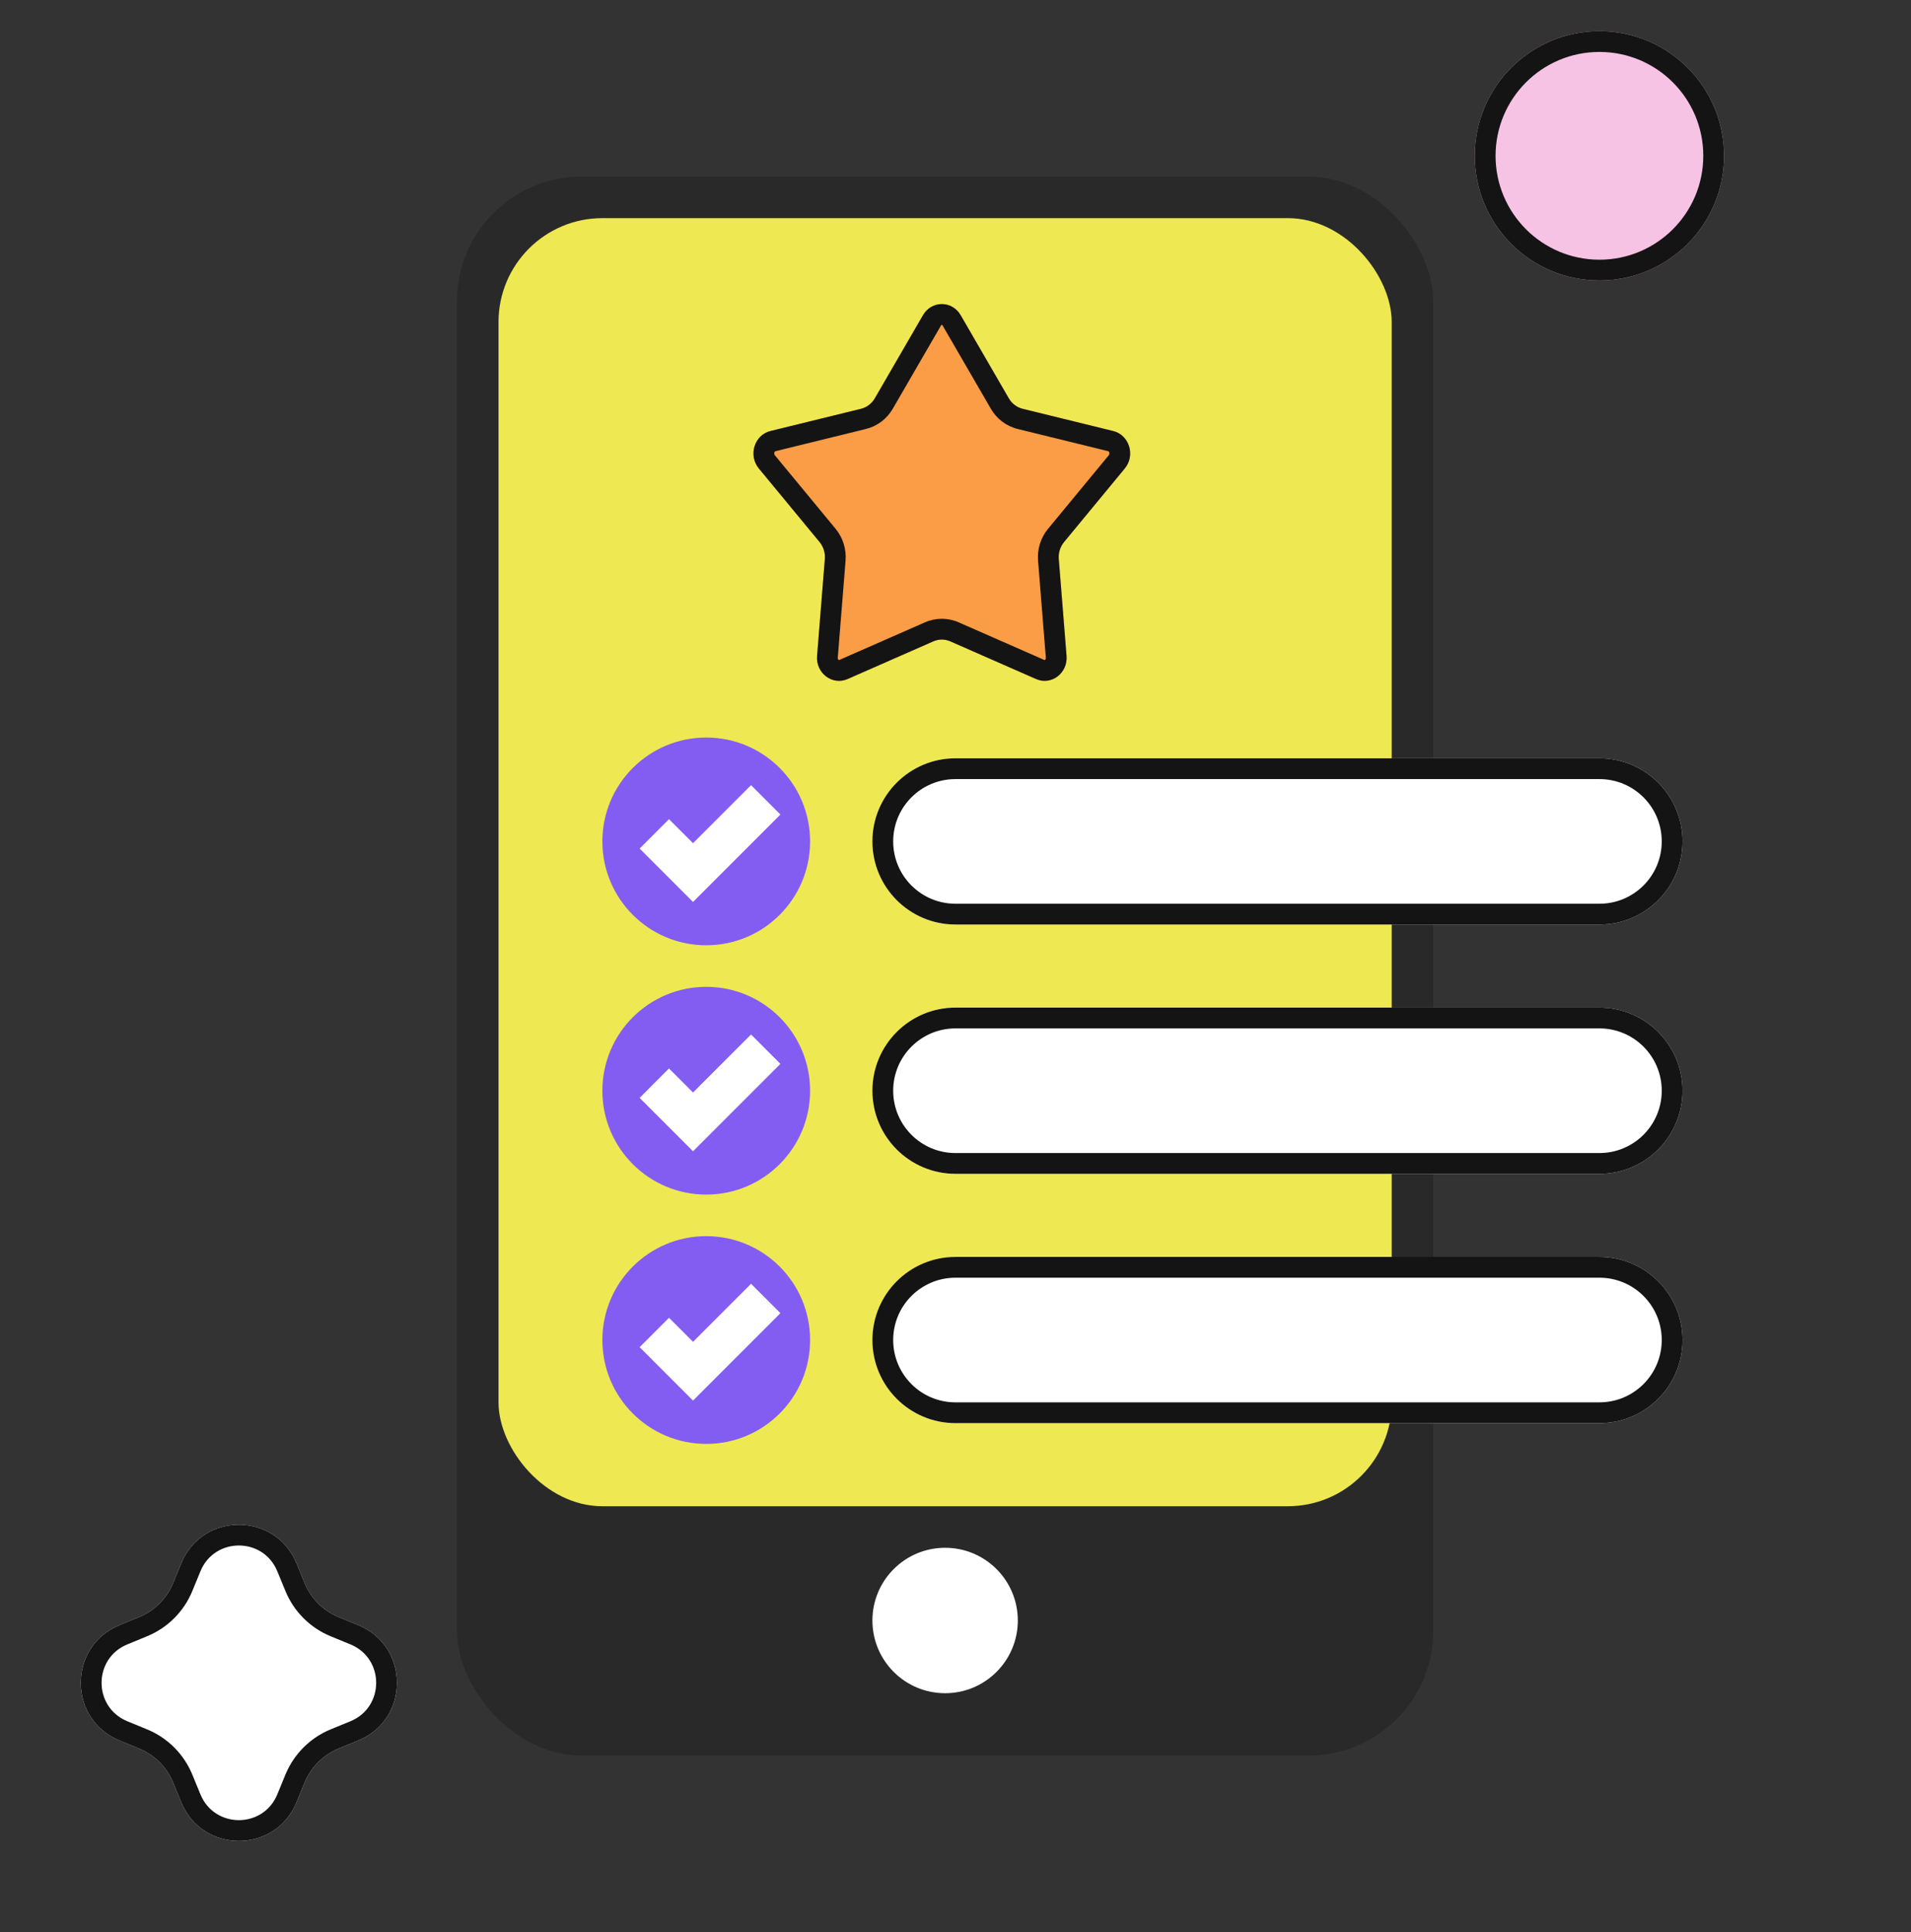 <svg width="92" height="93" viewBox="0 0 92 93" fill="none" xmlns="http://www.w3.org/2000/svg">
<rect x="0" y="0" width="92" height="93" fill="#333333" stroke="none"/>
<path d="M83 7.5C83 10.814 80.314 13.5 77 13.5C73.686 13.5 71 10.814 71 7.5C71 4.186 73.686 1.5 77 1.5C80.314 1.5 83 4.186 83 7.5Z" fill="#F7C3E5"/>
<path fill-rule="evenodd" clip-rule="evenodd" d="M77 12.5C79.761 12.5 82 10.261 82 7.5C82 4.739 79.761 2.5 77 2.5C74.239 2.5 72 4.739 72 7.5C72 10.261 74.239 12.5 77 12.5ZM77 13.5C80.314 13.5 83 10.814 83 7.5C83 4.186 80.314 1.5 77 1.5C73.686 1.5 71 4.186 71 7.5C71 10.814 73.686 13.5 77 13.5Z" fill="#141414"/>
<path d="M8.725 75.249C9.744 72.77 13.255 72.77 14.275 75.249L14.665 76.2C14.97 76.941 15.559 77.53 16.299 77.834L17.25 78.225C19.729 79.244 19.729 82.755 17.25 83.775L16.299 84.165C15.559 84.47 14.97 85.058 14.665 85.799L14.275 86.75C13.255 89.229 9.744 89.229 8.725 86.75L8.334 85.799C8.03 85.058 7.441 84.47 6.7 84.165L5.749 83.775C3.27 82.755 3.27 79.244 5.749 78.225L6.7 77.834C7.441 77.53 8.03 76.941 8.334 76.2L8.725 75.249Z" fill="white"/>
<path fill-rule="evenodd" clip-rule="evenodd" d="M13.741 76.581L13.35 75.63C12.67 73.977 10.329 73.977 9.65 75.63L9.259 76.581C8.853 77.569 8.069 78.353 7.08 78.759L6.13 79.15C4.477 79.829 4.477 82.17 6.13 82.85L7.08 83.24C8.069 83.647 8.853 84.431 9.259 85.419L9.65 86.37C10.329 88.023 12.67 88.023 13.35 86.37L13.741 85.419C14.147 84.431 14.931 83.647 15.919 83.24L16.87 82.85C18.523 82.17 18.523 79.829 16.87 79.15L15.919 78.759C14.931 78.353 14.147 77.569 13.741 76.581ZM14.275 75.249C13.255 72.77 9.744 72.77 8.725 75.249L8.334 76.2C8.03 76.941 7.441 77.53 6.7 77.834L5.749 78.225C3.27 79.244 3.27 82.755 5.749 83.775L6.7 84.165C7.441 84.47 8.03 85.058 8.334 85.799L8.725 86.75C9.744 89.229 13.255 89.229 14.275 86.75L14.665 85.799C14.97 85.058 15.559 84.47 16.299 84.165L17.25 83.775C19.729 82.755 19.729 79.244 17.25 78.225L16.299 77.834C15.559 77.53 14.97 76.941 14.665 76.2L14.275 75.249Z" fill="#141414"/>
<rect x="22" y="8.5" width="47" height="76" rx="6" fill="#292929"/>
<path d="M49 78C49 79.933 47.433 81.5 45.5 81.5C43.567 81.5 42 79.933 42 78C42 76.067 43.567 74.5 45.5 74.5C47.433 74.5 49 76.067 49 78Z" fill="white"/>
<rect x="24" y="10.5" width="43" height="62" rx="5" fill="#EEE853"/>
<path d="M44.435 15.17C44.847 14.458 45.835 14.458 46.248 15.17L48.567 19.173C48.715 19.427 48.954 19.609 49.232 19.677L53.591 20.746C54.366 20.936 54.671 21.918 54.151 22.548L51.226 26.091C51.039 26.317 50.948 26.611 50.972 26.907L51.346 31.571C51.413 32.4 50.613 33.007 49.88 32.685L45.752 30.872C45.489 30.756 45.193 30.756 44.931 30.872L40.803 32.685C40.069 33.007 39.27 32.4 39.336 31.571L39.71 26.907C39.734 26.611 39.643 26.317 39.457 26.091L36.531 22.548C36.011 21.918 36.316 20.936 37.091 20.746L41.45 19.677C41.728 19.609 41.967 19.427 42.115 19.173L44.435 15.17Z" fill="#FB9C46"/>
<path fill-rule="evenodd" clip-rule="evenodd" d="M47.702 19.674L45.382 15.671C45.374 15.658 45.368 15.65 45.364 15.647C45.36 15.643 45.357 15.641 45.355 15.64C45.352 15.638 45.347 15.636 45.341 15.636C45.335 15.636 45.331 15.638 45.327 15.64C45.325 15.641 45.322 15.643 45.318 15.647C45.314 15.65 45.308 15.658 45.3 15.671L42.98 19.674C42.701 20.156 42.239 20.513 41.689 20.648L37.33 21.718C37.319 21.72 37.314 21.723 37.309 21.729C37.301 21.737 37.289 21.753 37.281 21.779C37.264 21.834 37.276 21.879 37.302 21.912L40.228 25.454C40.583 25.884 40.751 26.437 40.707 26.987L40.333 31.651C40.33 31.686 40.337 31.709 40.343 31.724C40.351 31.741 40.362 31.754 40.374 31.763C40.383 31.77 40.389 31.772 40.391 31.772C40.393 31.772 40.396 31.771 40.401 31.769L44.528 29.956C45.047 29.728 45.635 29.728 46.154 29.956L50.282 31.769C50.287 31.771 50.29 31.772 50.291 31.772C50.293 31.772 50.3 31.77 50.308 31.763C50.32 31.754 50.331 31.741 50.339 31.724C50.346 31.709 50.352 31.686 50.349 31.651L49.975 26.987C49.931 26.437 50.099 25.884 50.455 25.454L53.38 21.912C53.406 21.879 53.419 21.834 53.402 21.779C53.394 21.753 53.382 21.737 53.374 21.729C53.368 21.723 53.363 21.72 53.353 21.718L48.993 20.648C48.443 20.513 47.981 20.156 47.702 19.674ZM40.39 31.773C40.39 31.773 40.39 31.773 40.391 31.773C40.39 31.773 40.389 31.773 40.39 31.773ZM46.248 15.17C45.835 14.458 44.847 14.458 44.435 15.17L42.115 19.173C41.967 19.427 41.728 19.609 41.45 19.677L37.091 20.746C36.316 20.936 36.011 21.918 36.531 22.548L39.457 26.091C39.643 26.317 39.734 26.611 39.71 26.907L39.336 31.571C39.27 32.4 40.069 33.007 40.803 32.685L44.931 30.872C45.193 30.756 45.489 30.756 45.752 30.872L49.88 32.685C50.613 33.007 51.413 32.4 51.346 31.571L50.972 26.907C50.948 26.611 51.039 26.317 51.226 26.091L54.151 22.548C54.671 21.918 54.366 20.936 53.591 20.746L49.232 19.677C48.954 19.609 48.715 19.427 48.567 19.173L46.248 15.17Z" fill="#141414"/>
<path d="M46 44.5C43.791 44.5 42 42.709 42 40.5C42 38.291 43.791 36.5 46 36.5L77 36.5C79.209 36.5 81 38.291 81 40.5C81 42.709 79.209 44.5 77 44.5L46 44.5Z" fill="white"/>
<path fill-rule="evenodd" clip-rule="evenodd" d="M77 37.5L46 37.5C44.343 37.5 43 38.843 43 40.5C43 42.157 44.343 43.5 46 43.5L77 43.5C78.657 43.5 80 42.157 80 40.5C80 38.843 78.657 37.5 77 37.5ZM42 40.5C42 42.709 43.791 44.5 46 44.5L77 44.5C79.209 44.5 81 42.709 81 40.5C81 38.291 79.209 36.5 77 36.5L46 36.5C43.791 36.5 42 38.291 42 40.5Z" fill="#141414"/>
<path d="M46 56.5C43.791 56.5 42 54.709 42 52.5C42 50.291 43.791 48.5 46 48.5L77 48.5C79.209 48.5 81 50.291 81 52.5C81 54.709 79.209 56.5 77 56.5L46 56.5Z" fill="white"/>
<path fill-rule="evenodd" clip-rule="evenodd" d="M77 49.5L46 49.5C44.343 49.5 43 50.843 43 52.5C43 54.157 44.343 55.5 46 55.5L77 55.5C78.657 55.5 80 54.157 80 52.5C80 50.843 78.657 49.5 77 49.5ZM42 52.5C42 54.709 43.791 56.5 46 56.5L77 56.5C79.209 56.5 81 54.709 81 52.5C81 50.291 79.209 48.5 77 48.5L46 48.5C43.791 48.5 42 50.291 42 52.5Z" fill="#141414"/>
<path d="M46 68.5C43.791 68.5 42 66.709 42 64.5C42 62.291 43.791 60.5 46 60.5L77 60.5C79.209 60.5 81 62.291 81 64.5C81 66.709 79.209 68.5 77 68.5L46 68.5Z" fill="white"/>
<path fill-rule="evenodd" clip-rule="evenodd" d="M77 61.5L46 61.5C44.343 61.5 43 62.843 43 64.5C43 66.157 44.343 67.5 46 67.5L77 67.5C78.657 67.5 80 66.157 80 64.5C80 62.843 78.657 61.5 77 61.5ZM42 64.5C42 66.709 43.791 68.5 46 68.5L77 68.5C79.209 68.5 81 66.709 81 64.5C81 62.291 79.209 60.5 77 60.5L46 60.5C43.791 60.5 42 62.291 42 64.5Z" fill="#141414"/>
<circle cx="34" cy="40.5" r="5" fill="#835DF1"/>
<path fill-rule="evenodd" clip-rule="evenodd" d="M37.571 39.207L33.364 43.414L30.793 40.844L32.207 39.429L33.364 40.586L36.157 37.793L37.571 39.207Z" fill="white"/>
<circle cx="34" cy="52.5" r="5" fill="#835DF1"/>
<path fill-rule="evenodd" clip-rule="evenodd" d="M37.571 51.207L33.364 55.414L30.793 52.844L32.207 51.429L33.364 52.586L36.157 49.793L37.571 51.207Z" fill="white"/>
<circle cx="34" cy="64.5" r="5" fill="#835DF1"/>
<path fill-rule="evenodd" clip-rule="evenodd" d="M37.571 63.207L33.364 67.414L30.793 64.844L32.207 63.429L33.364 64.586L36.157 61.793L37.571 63.207Z" fill="white"/>
</svg>
